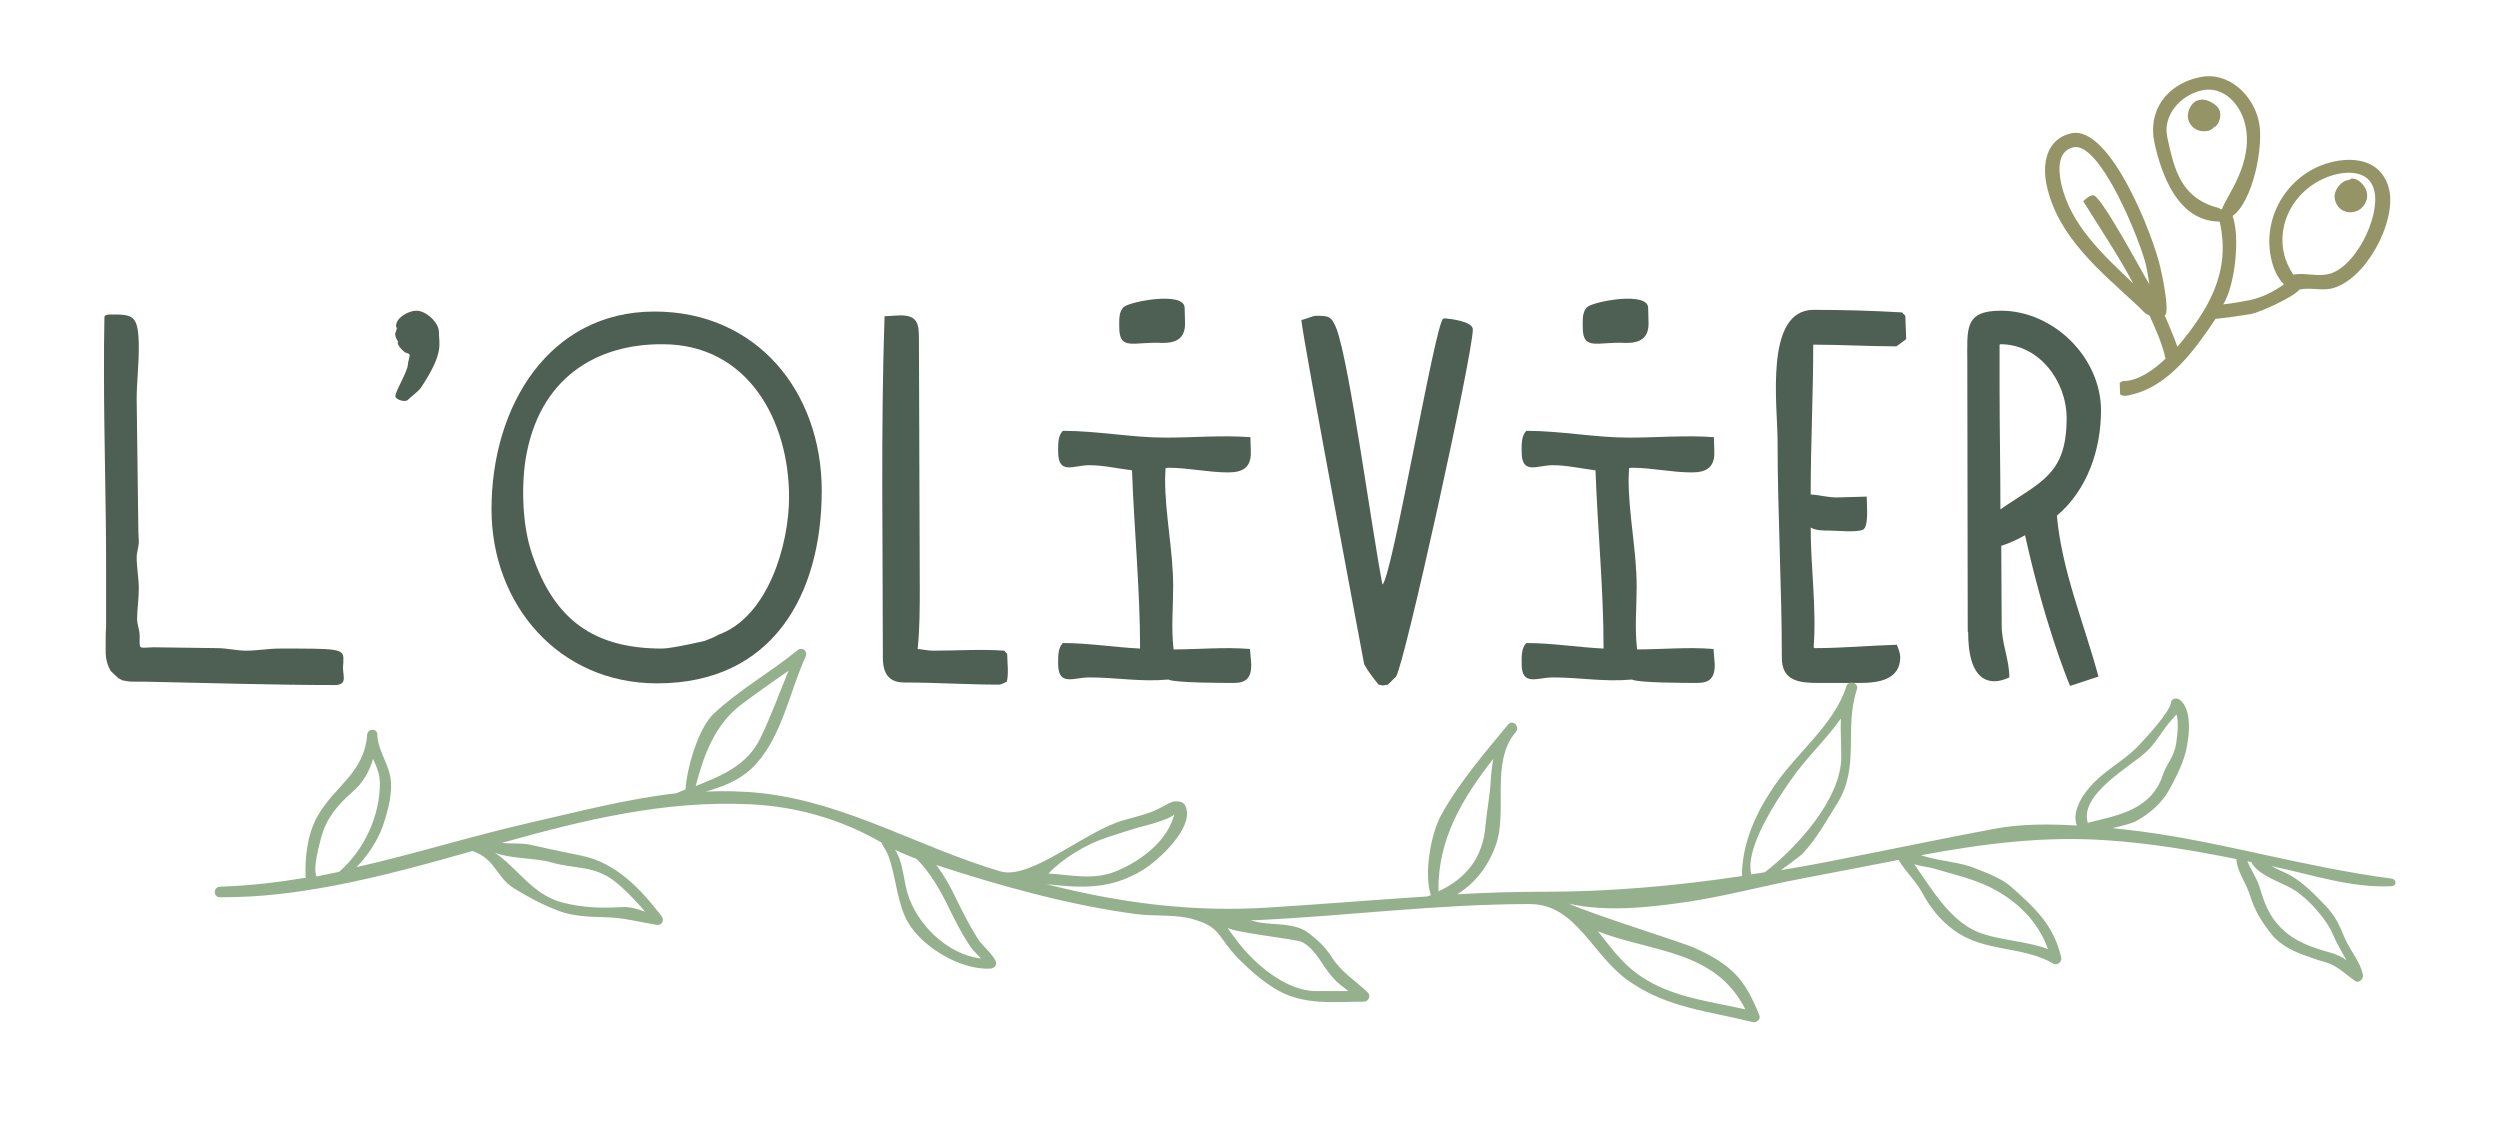 <?xml version="1.0" encoding="utf-8"?>
<!-- Generator: Adobe Illustrator 26.3.1, SVG Export Plug-In . SVG Version: 6.00 Build 0)  -->
<svg version="1.1" id="Calque_1" xmlns="http://www.w3.org/2000/svg" xmlns:xlink="http://www.w3.org/1999/xlink" x="0px" y="0px"
	 viewBox="0 0 589 264" style="enable-background:new 0 0 589 264;" xml:space="preserve">
<style type="text/css">
	.st0{fill:#4E5F53;}
	.st1{fill:#95B08C;}
	.st2{fill:#949467;}
</style>
<g>
	<g>
		<path class="st0" d="M26,74.1c5.3,0,6.7-0.1,6.7,7.9c0,4.2-0.5,8.2-0.5,12l0.4,31.3c0,0.7,0.1,1.4,0.1,2.2c0,1.4-0.5,2.6-0.5,3.8
			c0,2.4,0.5,4.9,0.5,7.4c0,2.4-0.4,5-0.4,7.1c0,1.4,0.6,2.5,0.6,4v1.7c0,1,0.2,1.1,1.1,1.1c0.7,0,1.4-0.1,2.2-0.1l14.9,0.2
			c2.4,0,4.7,0.6,6.8,0.6c2.8,0,5.2-0.5,8.2-0.5c13,0,14.8,0,14.8,2.3c0,0.8,0,1.4-0.1,2.2c0,0.6,0.2,1.7,0.2,2.5
			c0,1.3-1,1.6-2.2,1.6c-14,0-29.9-0.5-44.8-0.8h-2.4c-0.5,0-1,0-1.6-0.1l-1.1-0.2c-0.1,0-0.1,0-0.2-0.1l-0.8-0.4l-1.8-1.7
			c-1.3-2.2-1.2-4.1-1.2-5.3v-1.8c0-1.2,0-2.3,0.1-3.5v-13.8c0-15.6-0.5-30.5-0.5-45.8c0-4.3,0-8.8,0.1-13.2
			C24.7,74.2,25.3,74.1,26,74.1z"/>
		<path class="st0" d="M96.1,94.2c-0.6,0.6-2.4,0.1-2.9-0.6c-0.5-0.8,2.9-6,2.9-7.8c0-0.5,0.5-1.8,0.4-2.2c-0.1-0.4-0.8-0.4-1.1-0.6
			c0.1,0.1-1.7-1.3-1.7-2.3l0.1-0.2c-0.4-0.6-0.7-1.2-0.7-1.9c0-0.1,0.4-1,0.4-1.2c0-0.1-0.2-0.5-0.2-0.6c0-2,3-3.6,4.8-3.6
			c2.3,0,5.3,2.8,5.3,5c0,2.9,1.3,4.8-4.2,13.1C98.4,92.4,97,93.3,96.1,94.2z"/>
		<path class="st0" d="M154.2,73.4c24.2,0,39.4,19,39.4,42.2c0,24.4-11.5,45.4-38.8,45.4c-23.2,0-39-18.6-39-41
			C115.8,95.6,129.4,73.4,154.2,73.4z M123.8,108.4c-1,6.7-0.7,15.7,1.6,22.3c5.2,15.4,14.6,22.1,30.6,22.1c2.3,0,10-1.8,10-1.8
			c0.5-0.2,2.9-1.1,3.1-1.4c11.8-4.1,16.8-21.2,16.8-32.5c0-17.9-9.6-36-29.8-36C140.8,81,126.9,88.8,123.8,108.4z"/>
		<path class="st0" d="M212.1,74.3c4,0,4.4,1.9,4.4,5.4l0.2,58.6c0,4.9,0,9.7-0.5,14.6c1.2,0.1,2.5,0.4,3.7,0.4
			c5.5,0,11.2-0.4,16.7,0l0.7,0.8c0,2,0.4,4.6-0.1,6.5c-0.2,0.1-1.4,0.7-1.7,0.7c-7.4,0-14.9-0.5-22.3-0.5c-2.9,0-5.2-1.1-5.2-5.9
			c0-26.6-0.5-53.8,0.4-80.4L212.1,74.3z"/>
		<path class="st0" d="M294.8,156.6c0,3-1.1,4.3-4.1,4.3c-2.3,0-14,0-15.4-0.8c-6.8,0.6-12.1-0.5-18.7-0.5c-3.6,0-7.3,2.2-7.3-3.2
			c0-1.6-0.1-3.7,1.1-4.9c6.1,0,12.1,1,18.2,1.3c0-14-1.4-28-1.9-42c-3.4-0.4-6.7-1.2-10.1-1.2c-3.7,0-7.3,2.4-7.3-3.2
			c0-1.6-0.1-3.7,1.1-4.9c8.2,0,16.1,1.6,24.2,1.6c6.7,0,13.3-0.6,20-0.1l0.1,3.7c0,3.5-2,4.6-5.3,4.6c-4.8,0-9.4-1.1-14.2-1.1
			l-0.6,0.1l-0.1,2.6c0,8.5,1.9,16.8,1.9,25.3c0,4.9-0.5,9.8,0.1,14.8c6,0,12-0.6,18-0.1L294.8,156.6z M263.7,77.2
			c0-1.6-0.2-3.8,1.1-4.9c1.6-1.3,14.2-3.7,14.3,0.2l0.1,3.7c0,3.5-2,4.6-5.3,4.6C267.3,80.4,263.7,82.8,263.7,77.2z"/>
		<path class="st0" d="M309.9,74.4c3.1,0,3.8,0,5,3.1c3.1,8.4,8.4,48,10.8,60.2c2.2-1.2,12.4-61.4,14.3-62.6l0.4-0.1
			c1.2,0.1,6.6,0.7,6.6,2.6c0,5.9-16.2,79.4-18.1,81.8v0.2l-0.1-0.1l-1.8,1.8l-1.2,0.2l-1-0.2c-1.3-1.6-2.4-3-3.4-4.8
			c0-0.1-14.3-75.8-14.8-81.1C307.3,75.3,309.4,74.4,309.9,74.4z"/>
		<path class="st0" d="M404,156.6c0,3-1.1,4.3-4.1,4.3c-2.3,0-14,0-15.4-0.8c-6.8,0.6-12.1-0.5-18.7-0.5c-3.6,0-7.3,2.2-7.3-3.2
			c0-1.6-0.1-3.7,1.1-4.9c6.1,0,12.1,1,18.2,1.3c0-14-1.4-28-1.9-42c-3.4-0.4-6.7-1.2-10.1-1.2c-3.7,0-7.3,2.4-7.3-3.2
			c0-1.6-0.1-3.7,1.1-4.9c8.2,0,16.1,1.6,24.2,1.6c6.7,0,13.3-0.6,20-0.1l0.1,3.7c0,3.5-2,4.6-5.3,4.6c-4.8,0-9.4-1.1-14.2-1.1
			l-0.6,0.1l-0.1,2.6c0,8.5,1.9,16.8,1.9,25.3c0,4.9-0.5,9.8,0.1,14.8c6,0,12-0.6,18-0.1L404,156.6z M372.9,77.2
			c0-1.6-0.2-3.8,1.1-4.9c1.6-1.3,14.2-3.7,14.3,0.2l0.1,3.7c0,3.5-2,4.6-5.3,4.6C376.5,80.4,372.9,82.8,372.9,77.2z"/>
		<path class="st0" d="M447.7,154.8c0,5.4-5.2,6.1-9.5,6.1h-9.8c-4.4,0-8.6-0.4-8.6-5.9c0-17-1-34-1-51c0-8.5-3.2-31,8.5-31
			c7,0,13.8,0.2,20.8,0.6l0.8,0.8l0.2,5.5l-2.3,1.7c-6.5,0-13.1-0.4-19.6-0.4c0,11.8-0.6,23.5-0.6,35.3c2,0.1,4.1,0.7,6.1,0.7
			l7.1-0.2l0.1,3.6c0,0.8,0,3.8-1,4.2c-1.7,0.7-6,0.2-8,0.2c-1.4,0-3,0-4.3-0.7c0,9.4,1.4,18.8,0.7,28.2l0.2,0.2
			c6.5,0,13-0.6,19.4-0.8C447.3,152.9,447.7,154,447.7,154.8z"/>
		<path class="st0" d="M469.9,160.5c-5.6,0-6.2-7.4-6.2-11.6l-0.1-0.1l-0.1-63.4c0-7.9-0.8-12.2,7.9-12.2c12.4,0,23.6,11,23.6,23.5
			c0,9.2-3.2,18.7-10.4,24.8c1.2,13.1,6.4,25.3,9.8,37.9l-6.7,2.2c-1-2.5-6-14.8-10.6-35.5c-1.8,1-3.7,1.9-5.6,2.5l0.1,18.8
			c0,4.2,1.8,8,1.8,12.2C472.3,160.1,471.1,160.5,469.9,160.5z M471.1,91.4c0,9.5,0.2,19.1,0.2,28.6c9.6-6.6,15.6-8.2,15.6-21.5
			c0-8.6-6.4-17.4-15.6-17.4l-0.2,0.1V91.4z"/>
	</g>
	<path class="st1" d="M563.5,207c-10.7-1.4-21.2-3.7-31.8-6c-0.1-0.1-0.3-0.1-0.4-0.1c-10.2-2.2-20.5-4.4-31-5.5
		c-0.9-0.1-1.7-0.2-2.6-0.3c2.3-0.5,4.7-1.2,5.3-1.5c3.7-2,6.6-4.6,8.5-8.3c2-3.8,3.5-6.9,4-11.1c0.4-2.8,0.5-7.4-1.9-9.3
		c-0.6-0.5-2-0.5-2.1,0.6c-0.3,2.3-5.9,8.3-7.4,9.9c-3.1,3.4-7.4,5.6-10.7,8.9c-2.6,2.6-5.4,6.8-4.1,10.2
		c-6.6-0.4-13.4-0.4-19.6,0.8c-11.8,2.2-23.6,4.7-35.4,7c-4.9,1-9.8,1.9-14.7,2.7c2-1.5,4.3-3.1,5-3.8c3.3-3.4,5.8-8,8.3-12
		c5.4-8.7,1.5-17.6,4.6-26.8c0.5-1.6-2-2.2-2.5-0.7c-2.8,8.9-11.5,15.5-16.7,23.1c-4.5,6.4-7.9,13.8-7.9,21.6
		c-15.4,2.3-30.9,3.7-46.6,3.7c-6.9,0-13.7,0.2-20.5,0.6c4.1-2.5,7.2-6.4,9-11.3c3.1-8-1.3-19.8,4.8-26.9c1.1-1.3-0.7-3.1-1.8-1.8
		c-5.6,6.8-11.4,13.5-15.7,21.2c-2.4,4.3-4.2,13.7-2.5,19c-0.3,0.1-0.5,0.2-0.8,0.3c-12.3,0.8-24.6,1.8-37.1,2.6
		c-18.5,1.2-35.4-1.1-52.7-5.5c8.1,0.9,15,1.4,22.7-3.3c3.5-2.1,11.7-9.5,10.3-14.5c-0.4-1.5-1.2-1.7-2.6-1.7
		c-0.9,0-2.3,0.9-3.1,1.3c-2.8,1.6-5.8,2.2-8.9,3.1c-9,2.4-22,14.2-29.2,12.1c-19-5.6-36.1-16.1-56-18.4c-4.5-0.5-9-0.6-13.5-0.4
		c0.5-0.1,0.9-0.2,1.1-0.3c4.2-1.3,7.9-2.9,10.9-6.3c6.1-6.8,7.9-17.1,11.6-25.2c0.6-1.3-0.8-2.4-1.9-1.5
		c-6.4,5.2-13.7,9.3-19.7,14.9c-3.7,3.4-6.4,13-6.7,17.9c-0.7,0.3-1.5,0.6-2.2,0.9c-11.5,1.3-22.9,4.3-34.3,6.9
		c-14,3.2-27.3,7.4-41,10.5c2.7-2.8,5-6.3,6.2-9.7c1.2-3.5,2.6-8.5,1.6-12.3c-0.8-3.1-2.9-6.2-2.9-9.2c0-1.6-2.3-1.5-2.4,0
		c-0.7,9.1-7.7,12.1-11.7,19.2c-2.4,4.3-3,9.6-2.8,14.5c-6.6,1.1-13.3,1.9-20.2,2.1c-1.6,0.1-1.6,2.5,0,2.5c9.8,0,17.4-1,26.7-2.7
		c11-2.1,21.9-5.1,32.8-8.2c5.5,1.9,5.5,6.1,9.8,8.8c3.4,2.1,6.8,3.9,10.5,5.3c3.4,1.3,7.3,1.4,10.9,1.5c4.5,0.1,7.9,1.1,12.2,1.8
		c1.2,0.2,1.9-1,1.2-2c-5-6.5-10.7-12.6-18.9-14.3c-4.1-0.8-8.1-1.7-12.2-2.6c-2-0.4-4.4-0.2-6.6-0.4c19.2-5.4,38.5-10.1,58.6-9.1
		c10.8,0.5,21.3,3.5,30.7,8.9c0,0,0.1,0,0.1,0c0.5,1.1,1.3,2.2,1.7,3.2c1.7,4.7,1.9,9.7,3.9,14.3c2.9,6.7,13,12.8,20.2,12.3
		c1-0.1,1.6-1,1.1-1.9c-1.1-2.1-3.1-3.4-4.3-5.4c-2-3.2-3.7-6.6-5.4-10.1c-1.1-2.3-2.5-4.7-4.2-7c14.9,4.9,31.8,9.6,47.4,11.6
		c4.1,0.5,9.2,0,13.2,1.2c6.6,1.9,5.5,4.1,10.7,9.4c2.7,2.7,5.8,5.4,9.1,7.3c6.3,3.6,13.4,2.7,20.3,2.7c1.1,0,1.8-1.4,0.9-2.2
		c-3-2.9-6.2-4.7-8.5-8.4c-1.5-2.3-3.4-4.1-5.6-5.7c-2.9-2.2-7.7-1.8-11-2.3c-0.8-0.1-1.7-0.4-2.5-0.6c0.4,0,0.8,0,1.2,0
		c21.6-1,42.9-3.8,64.6-3.8c11.1,0,14.7,12.3,23.6,18.3c9,6.2,18.5,6.9,28.9,9.5c0.9,0.2,2-0.6,1.6-1.6c-3.4-8.5-6.4-11.8-15.1-15.8
		c-2.8-1.3-23.5-7.7-29.8-10.5c9.1,2.1,19.5,0.7,25,0c10.4-1.3,20.2-4.1,30.4-6c7.5-1.4,14.9-2.9,22.3-4.3c1.5,2.6,4,4.9,5.5,7.6
		c1.9,3.6,4.3,6.6,7.6,9c7.1,5.2,16.1,3.6,23.3,7.8c1,0.6,2.2-0.4,1.9-1.5c-1.8-7.6-6.1-11.5-11.7-16.5c-2.2-2-5.7-3.3-8.5-4.4
		c-3.8-1.6-8.8-1.7-12.8-3.1c14.5-2.7,28.9-4.6,44.1-3.5c10.2,0.7,20.2,2.4,30.2,4.4c0,0,0,0.1,0,0.1c0.1,2.7,2.3,5.6,3.1,8.2
		c1.2,3.8,2.6,6.1,5,9.2c1.7,2.3,4.6,3.9,7.2,4.9c1.9,0.7,3.8,1.4,5.7,1.9c2.7,0.8,4.6,2.7,6.9,4.4c1,0.7,2.1-0.5,1.9-1.5
		c-0.7-3.1-2.9-5.5-4.2-8.4c-1.3-3.1-2.2-5.3-4.6-7.8c-2.5-2.6-4.9-5.1-8-7c-1.2-0.7-3-1.4-4.7-2.3c0.2,0,0.4,0.1,0.6,0.1
		c9,1.9,18.1,5,27.3,4.6C564.8,208.9,564.7,207.2,563.5,207z M75.6,197.6c1.1-4.6,3.9-7.9,7.3-10.9c2.6-2.2,4.1-4.9,5-7.9
		c0.8,1.8,1.6,3.5,1.6,5.8c0,7.5-3.6,15.6-9.6,20.8c-1.8,0.4-3.5,0.7-5.3,1.1C73.6,204.6,75.3,198.8,75.6,197.6z M130,203.2
		c5.4,1.6,10,0.6,14.9,4.5c2.3,1.8,4.9,4.5,7.1,7.1c-1.7-0.6-3.5-1.2-5.2-1.1c-4.9,0.3-9.5,0.2-14.4-1.1
		c-6.9-1.8-10.5-8.1-15.8-11.7C120.5,202.4,126.3,202.1,130,203.2z M174.5,166.1c3.7-2.8,7.5-5.4,11.3-8.1
		c-2.2,5.3-4.1,10.6-6.6,15.8c-3.2,6.6-9.1,8.9-15.3,11.4C165.8,177.9,168.4,170.8,174.5,166.1z M223.7,214.2
		c1.4,2.8,2.8,5.6,4.5,8.2c0.8,1.3,1.9,2.3,2.9,3.4c-8-0.9-15.2-8.2-17.3-15.4c-0.9-3.1-1-6.4-2.4-9.3c-0.1-0.3-0.3-0.6-0.6-0.9
		c1.7,0.8,3.4,1.5,5.2,2.2C219.3,205.7,221.8,210.2,223.7,214.2z M260.8,197.3c3.2-1,6.2-2.1,9.5-2.9c0.8-0.2,6.2-1.7,6.4-2.7
		c-1.5,6.4-8,11.2-13.6,13.5c-5.5,2.3-10.7,0.9-16.1,0.6C250.8,201.9,256.2,198.8,260.8,197.3z M306.9,222c3.3,1.9,4.6,5.5,7,8.2
		c1.2,1.4,2.5,2.3,3.8,3.3c-2.6,0-5.1,0-7.7,0c-7,0-14.6-6.5-18.6-11.9c-0.7-1-1.5-1.9-2.1-2.9c-0.1-0.1-0.1-0.2-0.2-0.3
		C289.2,219.6,305.6,221.2,306.9,222z M289.1,217.1c0,0,0-0.1,0-0.1c0,0,0,0,0,0C289.1,217.1,289.1,217.1,289.1,217.1z M351.8,178.8
		c-0.3,1.8-0.5,3.6-0.6,5.3c-0.2,3.5-0.9,6.9-1.2,10.3c-0.6,7.7-4.6,12.6-11.1,15.6C338.7,197.7,344.6,188,351.8,178.8z
		 M421.9,183.8c3.5-5.1,8.2-9.4,11.8-14.5c-0.1,2.9,0.1,5.9,0.1,8.9c0.1,10-10.6,21.6-18,27.3c-1,0.2-2.1,0.3-3.2,0.5
		C411,199.7,418.9,188.1,421.9,183.8z M411.2,237.8c-8-1.8-16.3-2.7-23.4-7c-5-3-7.6-6.7-11.1-11.1c-0.1-0.1-0.2-0.2-0.3-0.3
		C389.1,224.4,404.1,223.7,411.2,237.8z M469,209.1c6.2,3.1,11.2,8,13.5,14.5c-4.8-1.8-10.6-2-15.4-3.6
		c-7.2-2.3-11.7-10.1-16.1-16.4c1.5,0.5,3.1,0.6,4.9,1.1C460.5,206.1,464.5,206.9,469,209.1z M505.8,177c2.1-2,3.5-4.6,5.3-6.8
		c0.5-0.6,1.1-1.2,1.7-1.9c0.6,2.2,0.1,5.4-0.1,6.9c-0.5,3.2-2.2,4.6-3.1,7.3c-2.7,8.2-10.2,9.5-17.5,11.3c-0.1,0-0.1,0.1-0.2,0.1
		C489.8,187.1,501.9,180.7,505.8,177z M540.4,209.6c3.4,2.1,7.8,7,9.3,10.7c0.8,1.9,2,3.9,3.1,5.9c-1-0.7-2.1-1.3-3.9-1.8
		c-4.3-1.2-8.4-2.6-11.6-5.9c-2.8-2.8-3.9-6-5-9.7c-0.6-1.9-2.1-4-2.8-5.9c0.3,0.1,0.6,0.1,0.9,0.2
		C531.9,206.3,537.9,208,540.4,209.6z"/>
	<g>
		<path class="st2" d="M510,74.3c1.1,2.5,2.1,4.9,3,7.4c7.3-8.7,12.6-17.5,10-29.3c-0.1-0.3-0.1-0.1-0.3-0.2
			c-9.5-0.2-13.4-10.8-15.1-18.5c-1.7-7.7,3-13.9,10.6-15.5c6.8-1.5,12.7,4.2,14,10.5c1.2,5.7-1.4,18.7-6.2,22.2
			c1.8,4.9,0.6,16.3-2.2,20.8c2.1-0.2,4.2-0.6,6.3-1c3.1-0.7,5.4-1.9,8-3.7c-1.6-1.6-2.5-3.8-3-6c-2.3-10.2,4.3-20.6,14.6-22.9
			c5.8-1.3,11.7,0.1,13.2,6.6c1.7,7.8-5.7,21.5-13.7,23.3c-2.4,0.5-4.9-0.3-7.3,0.2l-0.1,0c-1.5,1.8-9.1,5.3-11.5,5.8
			c-0.5,0.1-7.9,1.2-8.3,1.1c-4.8,7.2-11,15.9-19.9,17.9c-0.7,0.2-1.9,0.5-2.6-0.1l-0.1-2.7l0.7-0.4c3.7,0,7.5-2.8,10.1-5.3
			c-0.8-3.6-2.3-6.9-3.8-10.2c-1.1-0.3-1.8-1.4-2.6-2.1C495,64,484.9,56,482.2,43.7c-1.1-5.1-0.1-11,5.8-12.3
			c9.2-2,19.4,24.4,21,31.7C509.4,64.7,511.3,73.8,510,74.3z M538.1,59.7c0.4,1.8,1.2,3.5,2.2,5c2.7-0.5,5.5,0.5,8.2-0.1
			c6.4-1.4,12.3-13.5,10.9-19.6c-0.9-4.2-5-4.8-8.7-4C542.2,42.9,536.2,51.1,538.1,59.7z M493.1,46c1.7-0.4,11.3,17.7,13.3,21
			c-0.2-1.5-0.5-3-0.8-4.5c-1.2-5.3-10.7-29.2-17.1-27.8c-3.9,0.9-3.5,5.5-2.9,8.5c2.2,9.9,10,16.9,17,23.6
			c-3.6-6.7-7.8-13-11.8-19.4C491.5,46.8,492.2,46.1,493.1,46z M553.7,42.3c0-0.1,0.1-0.1,0.2-0.2c1.6-0.3,3.4,1.7,3.7,3.1
			c0.5,2-0.8,4.2-2.9,4.7c-2.2,0.5-4.1-0.7-4.6-2.9c-0.4-1.8,0.9-3.6,2.4-4.4L553.7,42.3z M523.5,49.3c0.9-2.9,7.5-10.8,5.5-19.8
			c-1-4.7-5-9.4-10.3-8.2c-4.9,1.1-9.2,5.8-8.1,11c1.7,7.9,3.3,14.4,12.1,16.7l0.5,0.3L523.5,49.3z M518.5,23.5
			c1.5-0.3,4.2,1.3,4.5,2.7c0.3,1.3-0.1,2.7-1,3.6l-0.3,0.1c-0.4,0.4-0.8,0.8-1.4,0.9c-2.2,0.5-4.3-0.6-4.8-2.9
			c-0.3-1.6,0.8-4,2.5-4.3L518.5,23.5z"/>
	</g>
</g>
</svg>
